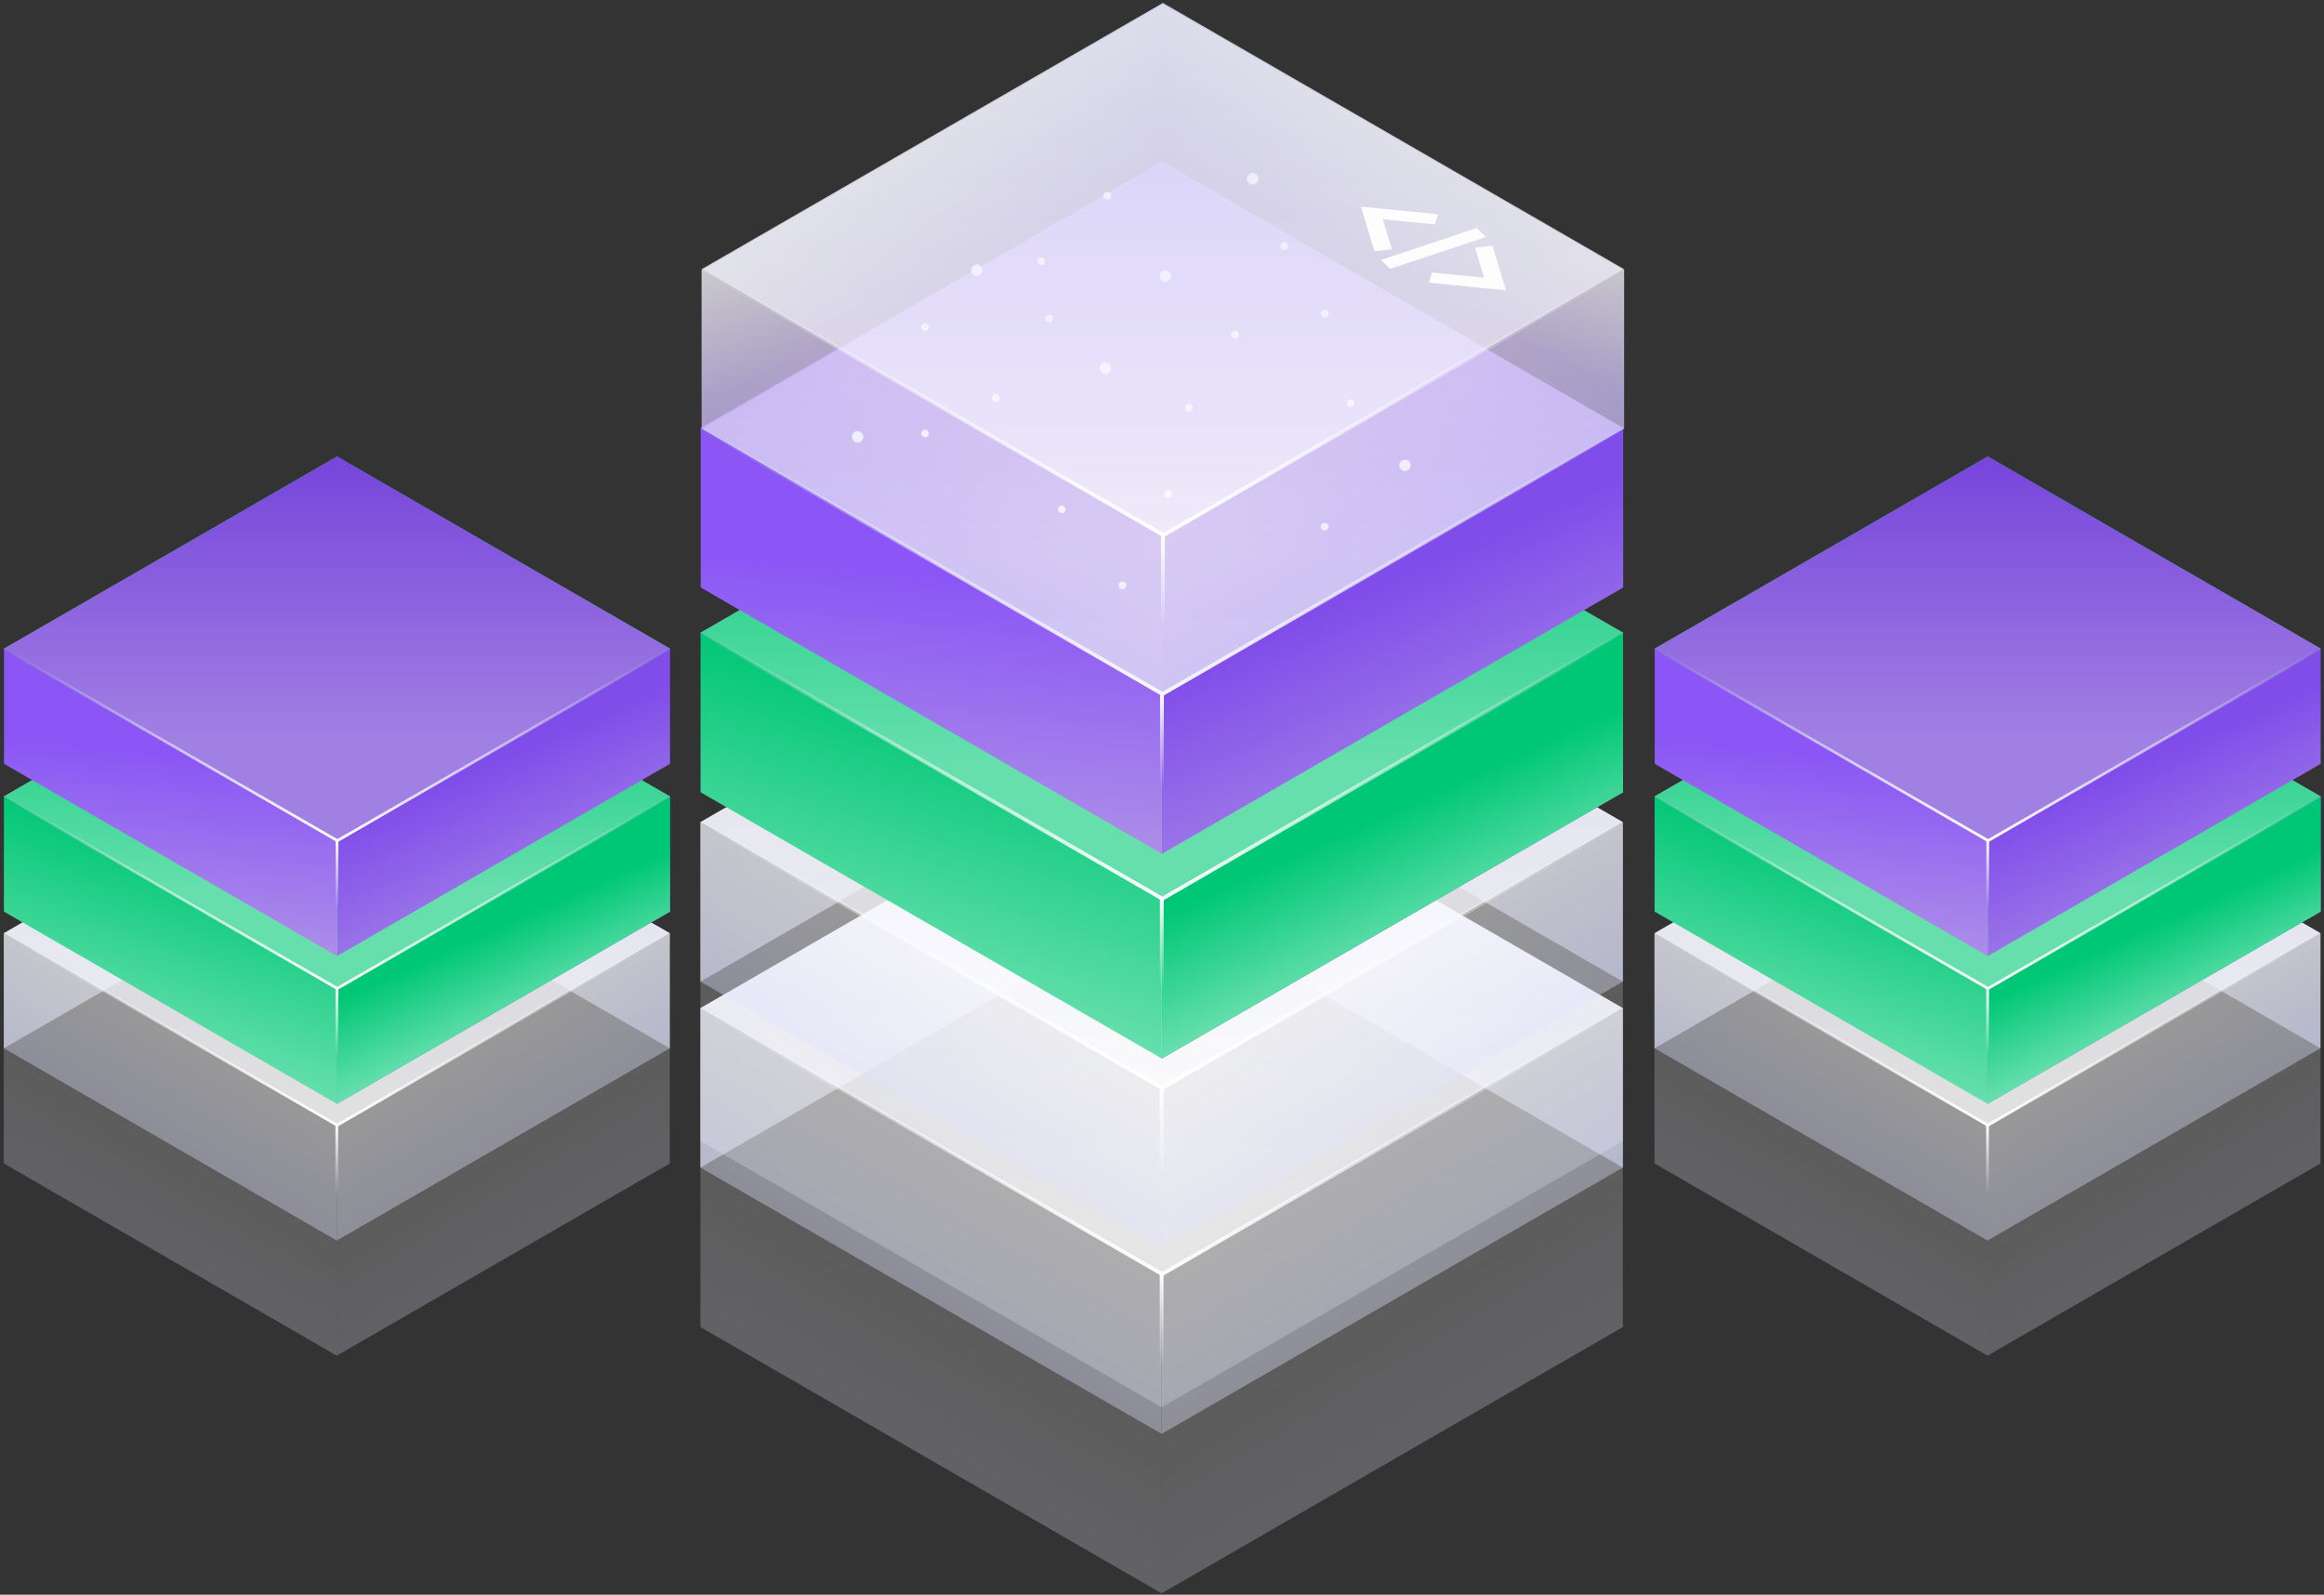<svg width="612" height="420" viewBox="0 0 612 420" fill="none" xmlns="http://www.w3.org/2000/svg">
<rect x="0" y="0" width="612" height="420" fill="#333333" stroke="none"/>
<g id="Group 1321315608">
<g id="Group 1321315607">
<g id="Layer_8">
<path id="right" opacity="0.5" d="M523.385 225.476V195.149L611.075 245.781V276.098L523.385 225.476Z" fill="url(#paint0_linear_631_34410)"/>
<path id="left" opacity="0.5" d="M435.694 276.098V245.781L523.385 195.149V225.476L435.694 276.098Z" fill="url(#paint1_linear_631_34410)"/>
<path id="right-2" opacity="0.5" d="M523.385 326.731V296.404L611.075 245.782V276.098L523.385 326.731Z" fill="url(#paint2_linear_631_34410)"/>
<path id="highlight-2" d="M523.39 296.595L523.39 309.792L523.39 322.99" stroke="url(#paint3_linear_631_34410)" stroke-width="0.722" stroke-linecap="round"/>
<path id="left-2" opacity="0.5" d="M435.694 276.098V245.782L523.385 296.404V326.731L435.694 276.098Z" fill="url(#paint4_linear_631_34410)"/>
<path id="right-3" opacity="0.25" d="M523.385 357.044V326.717L611.075 276.095V306.411L523.385 357.044Z" fill="url(#paint5_linear_631_34410)"/>
<path id="left-3" opacity="0.25" d="M435.694 306.411V276.095L523.385 326.717V357.044L435.694 306.411Z" fill="url(#paint6_linear_631_34410)"/>
<path id="top" opacity="0.85" d="M523.385 195.149L611.076 245.781L523.385 296.404L435.694 245.781L523.385 195.149Z" fill="url(#paint7_linear_631_34410)"/>
<path id="Vector" d="M523.385 296.191V326.731" stroke="url(#paint8_linear_631_34410)" stroke-width="0.722" stroke-miterlimit="10"/>
<path id="Vector_2" d="M523.385 296.404L611.075 245.782" stroke="url(#paint9_linear_631_34410)" stroke-width="0.722" stroke-miterlimit="10" stroke-linecap="round"/>
<path id="Vector_3" d="M523.212 296.191L435.694 245.782" stroke="url(#paint10_linear_631_34410)" stroke-width="0.722" stroke-miterlimit="10" stroke-linecap="round"/>
</g>
<g id="Layer_8_2">
<g id="right-2_2">
<path d="M523.415 290.722V260.395L611.106 209.772V240.089L523.415 290.722Z" fill="url(#paint11_linear_631_34410)"/>
<path d="M523.415 290.722V260.395L611.106 209.772V240.089L523.415 290.722Z" fill="url(#paint12_linear_631_34410)"/>
<path d="M523.415 290.722V260.395L611.106 209.772V240.089L523.415 290.722Z" fill="url(#paint13_linear_631_34410)"/>
</g>
<path id="left-2_2" d="M435.725 240.089V209.772L523.415 260.395V290.722L435.725 240.089Z" fill="url(#paint14_linear_631_34410)"/>
<g id="top_2">
<path d="M523.415 159.14L611.106 209.772L523.415 260.395L435.725 209.772L523.415 159.14Z" fill="url(#paint15_linear_631_34410)"/>
<path d="M523.415 159.14L611.106 209.772L523.415 260.395L435.725 209.772L523.415 159.14Z" fill="url(#paint16_linear_631_34410)"/>
<path d="M523.415 159.14L611.106 209.772L523.415 260.395L435.725 209.772L523.415 159.14Z" fill="url(#paint17_linear_631_34410)"/>
</g>
<path id="Vector_4" d="M523.415 260.395L611.106 209.772" stroke="url(#paint18_linear_631_34410)" stroke-width="0.722" stroke-miterlimit="10" stroke-linecap="round"/>
<path id="Vector_5" d="M523.243 260.182L435.725 209.772" stroke="url(#paint19_linear_631_34410)" stroke-width="0.722" stroke-miterlimit="10" stroke-linecap="round"/>
<path id="highlight-2_2" d="M523.42 260.585L523.42 273.783L523.42 286.981" stroke="url(#paint20_linear_631_34410)" stroke-width="0.722" stroke-linecap="round"/>
</g>
<g id="Layer_8_3">
<path id="right-2_3" d="M523.444 251.796V221.469L611.135 170.847V201.163L523.444 251.796Z" fill="url(#paint21_linear_631_34410)"/>
<path id="left-2_3" d="M435.754 201.163V170.847L523.445 221.469V251.796L435.754 201.163Z" fill="url(#paint22_linear_631_34410)"/>
<g id="top_3">
<path d="M523.445 120.214L611.135 170.846L523.445 221.469L435.754 170.846L523.445 120.214Z" fill="url(#paint23_linear_631_34410)"/>
<path d="M523.445 120.214L611.135 170.846L523.445 221.469L435.754 170.846L523.445 120.214Z" fill="url(#paint24_linear_631_34410)"/>
</g>
<path id="Vector_6" d="M523.444 221.469L611.135 170.847" stroke="url(#paint25_linear_631_34410)" stroke-width="0.722" stroke-miterlimit="10" stroke-linecap="round"/>
<path id="Vector_7" d="M523.272 221.256L435.754 170.847" stroke="url(#paint26_linear_631_34410)" stroke-width="0.722" stroke-miterlimit="10" stroke-linecap="round"/>
<path id="highlight-2_3" d="M523.449 221.66L523.449 234.857L523.449 248.055" stroke="url(#paint27_linear_631_34410)" stroke-width="0.722" stroke-linecap="round"/>
</g>
</g>
<g id="Group 1321315608_2">
<g id="Layer_8_4">
<path id="right_2" opacity="0.5" d="M88.69 225.476V195.149L176.381 245.781V276.098L88.69 225.476Z" fill="url(#paint28_linear_631_34410)"/>
<path id="left_2" opacity="0.5" d="M1 276.098V245.781L88.691 195.149V225.476L1 276.098Z" fill="url(#paint29_linear_631_34410)"/>
<path id="right-2_4" opacity="0.5" d="M88.69 326.731V296.404L176.381 245.782V276.098L88.69 326.731Z" fill="url(#paint30_linear_631_34410)"/>
<path id="highlight-2_4" d="M88.695 296.595L88.695 309.792L88.695 322.99" stroke="url(#paint31_linear_631_34410)" stroke-width="0.722" stroke-linecap="round"/>
<path id="left-2_4" opacity="0.5" d="M1 276.098V245.782L88.691 296.404V326.731L1 276.098Z" fill="url(#paint32_linear_631_34410)"/>
<path id="right-3_2" opacity="0.25" d="M88.69 357.044V326.717L176.381 276.095V306.411L88.69 357.044Z" fill="url(#paint33_linear_631_34410)"/>
<path id="left-3_2" opacity="0.25" d="M1 306.411V276.095L88.691 326.717V357.044L1 306.411Z" fill="url(#paint34_linear_631_34410)"/>
<path id="top_4" opacity="0.85" d="M88.691 195.149L176.381 245.781L88.691 296.404L1 245.781L88.691 195.149Z" fill="url(#paint35_linear_631_34410)"/>
<path id="Vector_8" d="M88.69 296.191V326.731" stroke="url(#paint36_linear_631_34410)" stroke-width="0.722" stroke-miterlimit="10"/>
<path id="Vector_9" d="M88.69 296.404L176.381 245.782" stroke="url(#paint37_linear_631_34410)" stroke-width="0.722" stroke-miterlimit="10" stroke-linecap="round"/>
<path id="Vector_10" d="M88.518 296.191L1 245.782" stroke="url(#paint38_linear_631_34410)" stroke-width="0.722" stroke-miterlimit="10" stroke-linecap="round"/>
</g>
<g id="Layer_8_5">
<g id="right-2_5">
<path d="M88.721 290.722V260.395L176.411 209.772V240.089L88.721 290.722Z" fill="url(#paint39_linear_631_34410)"/>
<path d="M88.721 290.722V260.395L176.411 209.772V240.089L88.721 290.722Z" fill="url(#paint40_linear_631_34410)"/>
<path d="M88.721 290.722V260.395L176.411 209.772V240.089L88.721 290.722Z" fill="url(#paint41_linear_631_34410)"/>
</g>
<path id="left-2_5" d="M1.03 240.089V209.772L88.721 260.395V290.722L1.03 240.089Z" fill="url(#paint42_linear_631_34410)"/>
<g id="top_5">
<path d="M88.721 159.14L176.412 209.772L88.721 260.395L1.03 209.772L88.721 159.14Z" fill="url(#paint43_linear_631_34410)"/>
<path d="M88.721 159.14L176.412 209.772L88.721 260.395L1.03 209.772L88.721 159.14Z" fill="url(#paint44_linear_631_34410)"/>
<path d="M88.721 159.14L176.412 209.772L88.721 260.395L1.03 209.772L88.721 159.14Z" fill="url(#paint45_linear_631_34410)"/>
</g>
<path id="Vector_11" d="M88.721 260.395L176.411 209.772" stroke="url(#paint46_linear_631_34410)" stroke-width="0.722" stroke-miterlimit="10" stroke-linecap="round"/>
<path id="Vector_12" d="M88.548 260.182L1.03 209.772" stroke="url(#paint47_linear_631_34410)" stroke-width="0.722" stroke-miterlimit="10" stroke-linecap="round"/>
<path id="highlight-2_5" d="M88.726 260.585L88.726 273.783L88.726 286.981" stroke="url(#paint48_linear_631_34410)" stroke-width="0.722" stroke-linecap="round"/>
</g>
<g id="Layer_8_6">
<path id="right-2_6" d="M88.75 251.796V221.469L176.441 170.847V201.163L88.75 251.796Z" fill="url(#paint49_linear_631_34410)"/>
<path id="left-2_6" d="M1.06 201.163V170.847L88.75 221.469V251.796L1.06 201.163Z" fill="url(#paint50_linear_631_34410)"/>
<g id="top_6">
<path d="M88.75 120.214L176.441 170.846L88.75 221.469L1.06 170.846L88.75 120.214Z" fill="url(#paint51_linear_631_34410)"/>
<path d="M88.75 120.214L176.441 170.846L88.75 221.469L1.06 170.846L88.75 120.214Z" fill="url(#paint52_linear_631_34410)"/>
</g>
<path id="Vector_13" d="M88.75 221.469L176.441 170.847" stroke="url(#paint53_linear_631_34410)" stroke-width="0.722" stroke-miterlimit="10" stroke-linecap="round"/>
<path id="Vector_14" d="M88.578 221.256L1.06 170.847" stroke="url(#paint54_linear_631_34410)" stroke-width="0.722" stroke-miterlimit="10" stroke-linecap="round"/>
<path id="highlight-2_6" d="M88.755 221.66L88.755 234.857L88.755 248.055" stroke="url(#paint55_linear_631_34410)" stroke-width="0.722" stroke-linecap="round"/>
</g>
</g>
<g id="Group 1321315605">
<g id="Layer_8_7">
<path id="right_3" opacity="0.5" d="M305.904 237.394V195.387L427.369 265.521V307.514L305.904 237.394Z" fill="url(#paint56_linear_631_34410)"/>
<path id="left_3" opacity="0.5" d="M184.439 307.514V265.521L305.904 195.387V237.394L184.439 307.514Z" fill="url(#paint57_linear_631_34410)"/>
<path id="right-2_7" opacity="0.5" d="M305.904 377.648V335.641L427.369 265.521V307.514L305.904 377.648Z" fill="url(#paint58_linear_631_34410)"/>
<path id="highlight-2_7" d="M305.91 335.905L305.91 354.185L305.91 372.466" stroke="url(#paint59_linear_631_34410)" stroke-linecap="round"/>
<path id="left-2_7" opacity="0.5" d="M184.439 307.514V265.521L305.904 335.641V377.648L184.439 307.514Z" fill="url(#paint60_linear_631_34410)"/>
<path id="right-3_3" opacity="0.25" d="M305.904 419.636V377.629L427.369 307.509V349.502L305.904 419.636Z" fill="url(#paint61_linear_631_34410)"/>
<path id="left-3_3" opacity="0.25" d="M184.439 349.502V307.509L305.904 377.629V419.636L184.439 349.502Z" fill="url(#paint62_linear_631_34410)"/>
<path id="top_7" opacity="0.85" d="M305.904 195.387L427.369 265.521L305.904 335.64L184.439 265.521L305.904 195.387Z" fill="url(#paint63_linear_631_34410)"/>
<path id="Vector_15" d="M305.904 335.345V377.648" stroke="url(#paint64_linear_631_34410)" stroke-miterlimit="10"/>
<path id="Vector_16" d="M305.904 335.641L427.369 265.521" stroke="url(#paint65_linear_631_34410)" stroke-miterlimit="10" stroke-linecap="round"/>
<path id="Vector_17" d="M305.665 335.345L184.439 265.521" stroke="url(#paint66_linear_631_34410)" stroke-miterlimit="10" stroke-linecap="round"/>
</g>
<g id="Layer_8_8">
<path id="right_4" opacity="0.5" d="M305.904 188.409V146.402L427.369 216.536V258.529L305.904 188.409Z" fill="url(#paint67_linear_631_34410)"/>
<path id="left_4" opacity="0.5" d="M184.439 258.529V216.536L305.904 146.402V188.409L184.439 258.529Z" fill="url(#paint68_linear_631_34410)"/>
<path id="right-2_8" opacity="0.5" d="M305.904 328.663V286.656L427.369 216.536V258.529L305.904 328.663Z" fill="url(#paint69_linear_631_34410)"/>
<path id="highlight-2_8" d="M305.91 286.92L305.91 305.2L305.91 323.481" stroke="url(#paint70_linear_631_34410)" stroke-linecap="round"/>
<path id="left-2_8" opacity="0.5" d="M184.439 258.529V216.536L305.904 286.656V328.663L184.439 258.529Z" fill="url(#paint71_linear_631_34410)"/>
<path id="right-3_4" opacity="0.25" d="M305.904 370.651V328.644L427.369 258.524V300.517L305.904 370.651Z" fill="url(#paint72_linear_631_34410)"/>
<path id="left-3_4" opacity="0.25" d="M184.439 300.517V258.524L305.904 328.644V370.651L184.439 300.517Z" fill="url(#paint73_linear_631_34410)"/>
<path id="top_8" opacity="0.85" d="M305.904 146.402L427.369 216.536L305.904 286.656L184.439 216.536L305.904 146.402Z" fill="url(#paint74_linear_631_34410)"/>
<path id="Vector_18" d="M305.904 286.36V328.663" stroke="url(#paint75_linear_631_34410)" stroke-miterlimit="10"/>
<path id="Vector_19" d="M305.904 286.656L427.369 216.536" stroke="url(#paint76_linear_631_34410)" stroke-miterlimit="10" stroke-linecap="round"/>
<path id="Vector_20" d="M305.665 286.36L184.439 216.536" stroke="url(#paint77_linear_631_34410)" stroke-miterlimit="10" stroke-linecap="round"/>
</g>
<g id="Layer_8_9">
<g id="right-2_9">
<path d="M305.945 278.786V236.779L427.41 166.659V208.652L305.945 278.786Z" fill="url(#paint78_linear_631_34410)"/>
<path d="M305.945 278.786V236.779L427.41 166.659V208.652L305.945 278.786Z" fill="url(#paint79_linear_631_34410)"/>
<path d="M305.945 278.786V236.779L427.41 166.659V208.652L305.945 278.786Z" fill="url(#paint80_linear_631_34410)"/>
</g>
<path id="left-2_9" d="M184.48 208.652V166.659L305.945 236.779V278.786L184.48 208.652Z" fill="url(#paint81_linear_631_34410)"/>
<g id="top_9">
<path d="M305.945 96.525L427.41 166.659L305.945 236.779L184.48 166.659L305.945 96.525Z" fill="url(#paint82_linear_631_34410)"/>
<path d="M305.945 96.525L427.41 166.659L305.945 236.779L184.48 166.659L305.945 96.525Z" fill="url(#paint83_linear_631_34410)"/>
<path d="M305.945 96.525L427.41 166.659L305.945 236.779L184.48 166.659L305.945 96.525Z" fill="url(#paint84_linear_631_34410)"/>
</g>
<path id="Vector_21" d="M305.945 236.779L427.41 166.659" stroke="url(#paint85_linear_631_34410)" stroke-miterlimit="10" stroke-linecap="round"/>
<path id="Vector_22" d="M305.706 236.483L184.48 166.659" stroke="url(#paint86_linear_631_34410)" stroke-miterlimit="10" stroke-linecap="round"/>
<path id="highlight-2_9" d="M305.951 237.043L305.951 255.324L305.951 273.604" stroke="url(#paint87_linear_631_34410)" stroke-linecap="round"/>
</g>
<g id="Layer_8_10">
<path id="right-2_10" d="M305.986 224.867V182.86L427.451 112.74V154.733L305.986 224.867Z" fill="url(#paint88_linear_631_34410)"/>
<path id="left-2_10" d="M184.521 154.733V112.74L305.986 182.86V224.867L184.521 154.733Z" fill="url(#paint89_linear_631_34410)"/>
<g id="top_10">
<path d="M305.986 42.606L427.451 112.74L305.986 182.86L184.521 112.74L305.986 42.606Z" fill="url(#paint90_linear_631_34410)"/>
<path d="M305.986 42.606L427.451 112.74L305.986 182.86L184.521 112.74L305.986 42.606Z" fill="url(#paint91_linear_631_34410)"/>
</g>
<path id="Vector_23" d="M305.986 182.86L427.451 112.74" stroke="url(#paint92_linear_631_34410)" stroke-miterlimit="10" stroke-linecap="round"/>
<path id="Vector_24" d="M305.747 182.564L184.521 112.74" stroke="url(#paint93_linear_631_34410)" stroke-miterlimit="10" stroke-linecap="round"/>
<path id="highlight-2_10" d="M305.992 183.124L305.992 201.405L305.992 219.685" stroke="url(#paint94_linear_631_34410)" stroke-linecap="round"/>
</g>
<g id="Layer_8_11">
<path id="right_5" opacity="0.5" d="M306.23 43.078V1.071L427.695 71.205V113.198L306.23 43.078Z" fill="url(#paint95_linear_631_34410)"/>
<path id="left_5" opacity="0.5" d="M184.766 113.198V71.205L306.23 1.071V43.078L184.766 113.198Z" fill="url(#paint96_linear_631_34410)"/>
<g id="nodes" opacity="0.8">
<circle id="Ellipse 21" cx="313.109" cy="107.418" r="1" fill="white"/>
<circle id="Ellipse 30" cx="291.609" cy="51.564" r="1" fill="white"/>
<circle id="Ellipse 26" cx="243.609" cy="86.168" r="1" fill="white"/>
<circle id="Ellipse 36" cx="243.609" cy="114.168" r="1" fill="white"/>
<circle id="Ellipse 37" cx="295.609" cy="154.168" r="1" fill="white"/>
<circle id="Ellipse 38" cx="279.609" cy="134.168" r="1" fill="white"/>
<circle id="Ellipse 39" cx="355.609" cy="106.168" r="1" fill="white"/>
<circle id="Ellipse 40" cx="307.609" cy="130.168" r="1" fill="white"/>
<circle id="Ellipse 22" cx="329.859" cy="47.064" r="1.5" fill="white"/>
<circle id="Ellipse 35" cx="225.859" cy="115.064" r="1.5" fill="white"/>
<circle id="Ellipse 29" cx="291.109" cy="96.986" r="1.5" fill="white"/>
<circle id="Ellipse 32" cx="306.859" cy="72.689" r="1.5" fill="white"/>
<circle id="Ellipse 23" cx="348.859" cy="82.689" r="1" fill="white"/>
<circle id="Ellipse 41" cx="348.859" cy="138.689" r="1" fill="white"/>
<circle id="Ellipse 33" cx="276.234" cy="83.892" r="1" fill="white"/>
<circle id="Ellipse 24" cx="262.234" cy="104.814" r="1" fill="white"/>
<circle id="Ellipse 27" cx="274.234" cy="68.814" r="1" fill="white"/>
<circle id="Ellipse 34" cx="338.234" cy="64.814" r="1" fill="white"/>
<circle id="Ellipse 31" cx="325.234" cy="88.168" r="1" fill="white"/>
<circle id="Ellipse 25" cx="257.234" cy="71.189" r="1.5" fill="white"/>
<circle id="Ellipse 28" cx="369.984" cy="122.574" r="1.5" fill="white"/>
</g>
<path id="right-2_11" opacity="0.5" d="M306.23 183.022V141.015L427.695 70.895V112.889L306.23 183.022Z" fill="url(#paint97_linear_631_34410)"/>
<path id="highlight-2_11" d="M306.236 141.279L306.236 159.56L306.236 177.84" stroke="url(#paint98_linear_631_34410)" stroke-linecap="round"/>
<path id="left-2_11" opacity="0.5" d="M184.766 112.889V70.895L306.23 141.015V183.022L184.766 112.889Z" fill="url(#paint99_linear_631_34410)"/>
<path id="top_11" opacity="0.8" d="M306.23 0.762L427.695 70.895L306.23 141.015L184.766 70.895L306.23 0.762Z" fill="url(#paint100_linear_631_34410)"/>
<path id="bottom" opacity="0.2" d="M306.23 42.762L427.695 112.895L306.23 183.015L184.766 112.895L306.23 42.762Z" fill="url(#paint101_linear_631_34410)"/>
<path id="Vector_25" d="M306.23 140.72V183.022" stroke="url(#paint102_linear_631_34410)" stroke-miterlimit="10"/>
<path id="Vector_26" d="M306.23 141.015L427.695 70.895" stroke="url(#paint103_linear_631_34410)" stroke-miterlimit="10" stroke-linecap="round"/>
<path id="Vector_27" d="M305.991 140.72L184.766 70.895" stroke="url(#paint104_linear_631_34410)" stroke-miterlimit="10" stroke-linecap="round"/>
<g id="code-icon 1" clip-path="url(#clip0_631_34410)">
<g id="Code_block">
<path id="Vector_28" d="M378.657 56.416L377.887 59.096L364.157 57.746L366.547 65.686L361.927 66.146L358.967 56.306L358.407 54.426L361.667 54.746L378.657 56.416Z" fill="#FDFDFD"/>
<path id="Vector_29" d="M363.697 68.456L388.917 60.056L391.277 62.416L366.057 70.816L363.697 68.456Z" fill="#FDFDFD"/>
<path id="Vector_30" d="M396.007 74.566L396.557 76.456L393.307 76.136L376.317 74.446L377.087 71.776L390.807 73.126L388.427 65.186L393.047 64.726L396.007 74.566Z" fill="#FDFDFD"/>
</g>
</g>
</g>
</g>
</g>
<defs>
<linearGradient id="paint0_linear_631_34410" x1="538.746" y1="186.285" x2="595.714" y2="284.972" gradientUnits="userSpaceOnUse">
<stop stop-color="white"/>
<stop offset="1" stop-color="#D0D4FF"/>
<stop offset="1" stop-color="#535AA6"/>
</linearGradient>
<linearGradient id="paint1_linear_631_34410" x1="508.024" y1="186.285" x2="451.056" y2="284.972" gradientUnits="userSpaceOnUse">
<stop stop-color="white"/>
<stop offset="1" stop-color="#DFE2FF"/>
</linearGradient>
<linearGradient id="paint2_linear_631_34410" x1="560.666" y1="274.88" x2="573.794" y2="297.622" gradientUnits="userSpaceOnUse">
<stop stop-color="white"/>
<stop offset="1" stop-color="#E9EBFF"/>
</linearGradient>
<linearGradient id="paint3_linear_631_34410" x1="523.174" y1="296.356" x2="523.201" y2="323.4" gradientUnits="userSpaceOnUse">
<stop stop-color="white"/>
<stop offset="0.661" stop-color="white" stop-opacity="0"/>
</linearGradient>
<linearGradient id="paint4_linear_631_34410" x1="486.104" y1="274.88" x2="472.976" y2="297.622" gradientUnits="userSpaceOnUse">
<stop stop-color="white"/>
<stop offset="1" stop-color="#E7E9FF"/>
</linearGradient>
<linearGradient id="paint5_linear_631_34410" x1="560.077" y1="304.665" x2="574.383" y2="328.463" gradientUnits="userSpaceOnUse">
<stop stop-color="white" stop-opacity="0.8"/>
<stop offset="1" stop-color="#ECEDFF"/>
</linearGradient>
<linearGradient id="paint6_linear_631_34410" x1="486.104" y1="305.193" x2="472.976" y2="327.935" gradientUnits="userSpaceOnUse">
<stop stop-color="white" stop-opacity="0.8"/>
<stop offset="1" stop-color="#EFF0FF"/>
</linearGradient>
<linearGradient id="paint7_linear_631_34410" x1="523.385" y1="296.404" x2="523.385" y2="195.149" gradientUnits="userSpaceOnUse">
<stop stop-color="white"/>
<stop offset="1" stop-color="#EFF0FF"/>
</linearGradient>
<linearGradient id="paint8_linear_631_34410" x1="-nan" y1="-nan" x2="-nan" y2="-nan" gradientUnits="userSpaceOnUse">
<stop stop-color="white" stop-opacity="0"/>
<stop offset="1" stop-color="white"/>
</linearGradient>
<linearGradient id="paint9_linear_631_34410" x1="567.225" y1="296.628" x2="567.225" y2="245.558" gradientUnits="userSpaceOnUse">
<stop stop-color="white"/>
<stop offset="1" stop-color="white" stop-opacity="0"/>
</linearGradient>
<linearGradient id="paint10_linear_631_34410" x1="479.453" y1="296.445" x2="479.453" y2="245.528" gradientUnits="userSpaceOnUse">
<stop stop-color="white"/>
<stop offset="1" stop-color="white" stop-opacity="0"/>
</linearGradient>
<linearGradient id="paint11_linear_631_34410" x1="580.193" y1="264.333" x2="564.991" y2="230.75" gradientUnits="userSpaceOnUse">
<stop stop-color="#66DFAD"/>
<stop offset="0.656" stop-color="#00C775"/>
</linearGradient>
<linearGradient id="paint12_linear_631_34410" x1="586.054" y1="270.388" x2="566.65" y2="227.02" gradientUnits="userSpaceOnUse">
<stop stop-color="#9F7CE7"/>
<stop offset="0.77" stop-color="#814DEA"/>
</linearGradient>
<linearGradient id="paint13_linear_631_34410" x1="580.193" y1="264.333" x2="564.991" y2="230.75" gradientUnits="userSpaceOnUse">
<stop stop-color="#66DFAD"/>
<stop offset="0.656" stop-color="#00C775"/>
</linearGradient>
<linearGradient id="paint14_linear_631_34410" x1="497.223" y1="282.438" x2="512.678" y2="233.413" gradientUnits="userSpaceOnUse">
<stop stop-color="#66DFAD"/>
<stop offset="1" stop-color="#00C775"/>
</linearGradient>
<linearGradient id="paint15_linear_631_34410" x1="523.146" y1="233.884" x2="523.619" y2="168.114" gradientUnits="userSpaceOnUse">
<stop stop-color="#66DFAD"/>
<stop offset="1" stop-color="#00C775"/>
</linearGradient>
<linearGradient id="paint16_linear_631_34410" x1="523.146" y1="233.884" x2="523.149" y2="161.153" gradientUnits="userSpaceOnUse">
<stop stop-color="#A180E3"/>
<stop offset="1" stop-color="#7846DB"/>
</linearGradient>
<linearGradient id="paint17_linear_631_34410" x1="523.146" y1="233.884" x2="523.619" y2="168.114" gradientUnits="userSpaceOnUse">
<stop stop-color="#66DFAD"/>
<stop offset="1" stop-color="#00C775"/>
</linearGradient>
<linearGradient id="paint18_linear_631_34410" x1="567.255" y1="260.618" x2="567.255" y2="209.549" gradientUnits="userSpaceOnUse">
<stop stop-color="white"/>
<stop offset="1" stop-color="white" stop-opacity="0"/>
</linearGradient>
<linearGradient id="paint19_linear_631_34410" x1="479.484" y1="260.435" x2="479.484" y2="209.519" gradientUnits="userSpaceOnUse">
<stop stop-color="white"/>
<stop offset="1" stop-color="white" stop-opacity="0"/>
</linearGradient>
<linearGradient id="paint20_linear_631_34410" x1="523.204" y1="260.347" x2="523.231" y2="287.391" gradientUnits="userSpaceOnUse">
<stop stop-color="white"/>
<stop offset="0.661" stop-color="white" stop-opacity="0"/>
</linearGradient>
<linearGradient id="paint21_linear_631_34410" x1="586.083" y1="231.463" x2="566.679" y2="188.094" gradientUnits="userSpaceOnUse">
<stop stop-color="#9F7CE7"/>
<stop offset="0.77" stop-color="#814DEA"/>
</linearGradient>
<linearGradient id="paint22_linear_631_34410" x1="521.623" y1="250.743" x2="528.226" y2="179.405" gradientUnits="userSpaceOnUse">
<stop stop-color="#AB8DE8"/>
<stop offset="0.667" stop-color="#8B56F5"/>
</linearGradient>
<linearGradient id="paint23_linear_631_34410" x1="523.176" y1="194.958" x2="523.648" y2="129.188" gradientUnits="userSpaceOnUse">
<stop stop-color="#66DFAD"/>
<stop offset="1" stop-color="#00C775"/>
</linearGradient>
<linearGradient id="paint24_linear_631_34410" x1="523.176" y1="194.958" x2="523.179" y2="122.227" gradientUnits="userSpaceOnUse">
<stop stop-color="#A180E3"/>
<stop offset="1" stop-color="#7846DB"/>
</linearGradient>
<linearGradient id="paint25_linear_631_34410" x1="567.285" y1="221.692" x2="567.285" y2="170.623" gradientUnits="userSpaceOnUse">
<stop stop-color="white"/>
<stop offset="1" stop-color="white" stop-opacity="0"/>
</linearGradient>
<linearGradient id="paint26_linear_631_34410" x1="479.513" y1="221.51" x2="479.513" y2="170.593" gradientUnits="userSpaceOnUse">
<stop stop-color="white"/>
<stop offset="1" stop-color="white" stop-opacity="0"/>
</linearGradient>
<linearGradient id="paint27_linear_631_34410" x1="523.234" y1="221.421" x2="523.26" y2="248.465" gradientUnits="userSpaceOnUse">
<stop stop-color="white"/>
<stop offset="0.661" stop-color="white" stop-opacity="0"/>
</linearGradient>
<linearGradient id="paint28_linear_631_34410" x1="104.052" y1="186.285" x2="161.02" y2="284.972" gradientUnits="userSpaceOnUse">
<stop stop-color="white"/>
<stop offset="1" stop-color="#D0D4FF"/>
<stop offset="1" stop-color="#535AA6"/>
</linearGradient>
<linearGradient id="paint29_linear_631_34410" x1="73.329" y1="186.285" x2="16.361" y2="284.972" gradientUnits="userSpaceOnUse">
<stop stop-color="white"/>
<stop offset="1" stop-color="#DFE2FF"/>
</linearGradient>
<linearGradient id="paint30_linear_631_34410" x1="125.972" y1="274.88" x2="139.1" y2="297.622" gradientUnits="userSpaceOnUse">
<stop stop-color="white"/>
<stop offset="1" stop-color="#E9EBFF"/>
</linearGradient>
<linearGradient id="paint31_linear_631_34410" x1="88.48" y1="296.356" x2="88.506" y2="323.4" gradientUnits="userSpaceOnUse">
<stop stop-color="white"/>
<stop offset="0.661" stop-color="white" stop-opacity="0"/>
</linearGradient>
<linearGradient id="paint32_linear_631_34410" x1="51.409" y1="274.88" x2="38.282" y2="297.622" gradientUnits="userSpaceOnUse">
<stop stop-color="white"/>
<stop offset="1" stop-color="#E7E9FF"/>
</linearGradient>
<linearGradient id="paint33_linear_631_34410" x1="125.383" y1="304.665" x2="139.688" y2="328.463" gradientUnits="userSpaceOnUse">
<stop stop-color="white" stop-opacity="0.8"/>
<stop offset="1" stop-color="#ECEDFF"/>
</linearGradient>
<linearGradient id="paint34_linear_631_34410" x1="51.409" y1="305.193" x2="38.282" y2="327.935" gradientUnits="userSpaceOnUse">
<stop stop-color="white" stop-opacity="0.8"/>
<stop offset="1" stop-color="#EFF0FF"/>
</linearGradient>
<linearGradient id="paint35_linear_631_34410" x1="88.691" y1="296.404" x2="88.691" y2="195.149" gradientUnits="userSpaceOnUse">
<stop stop-color="white"/>
<stop offset="1" stop-color="#EFF0FF"/>
</linearGradient>
<linearGradient id="paint36_linear_631_34410" x1="-nan" y1="-nan" x2="-nan" y2="-nan" gradientUnits="userSpaceOnUse">
<stop stop-color="white" stop-opacity="0"/>
<stop offset="1" stop-color="white"/>
</linearGradient>
<linearGradient id="paint37_linear_631_34410" x1="132.531" y1="296.628" x2="132.531" y2="245.558" gradientUnits="userSpaceOnUse">
<stop stop-color="white"/>
<stop offset="1" stop-color="white" stop-opacity="0"/>
</linearGradient>
<linearGradient id="paint38_linear_631_34410" x1="44.759" y1="296.445" x2="44.759" y2="245.528" gradientUnits="userSpaceOnUse">
<stop stop-color="white"/>
<stop offset="1" stop-color="white" stop-opacity="0"/>
</linearGradient>
<linearGradient id="paint39_linear_631_34410" x1="145.499" y1="264.333" x2="130.296" y2="230.75" gradientUnits="userSpaceOnUse">
<stop stop-color="#66DFAD"/>
<stop offset="0.656" stop-color="#00C775"/>
</linearGradient>
<linearGradient id="paint40_linear_631_34410" x1="151.36" y1="270.388" x2="131.955" y2="227.02" gradientUnits="userSpaceOnUse">
<stop stop-color="#9F7CE7"/>
<stop offset="0.77" stop-color="#814DEA"/>
</linearGradient>
<linearGradient id="paint41_linear_631_34410" x1="145.499" y1="264.333" x2="130.296" y2="230.75" gradientUnits="userSpaceOnUse">
<stop stop-color="#66DFAD"/>
<stop offset="0.656" stop-color="#00C775"/>
</linearGradient>
<linearGradient id="paint42_linear_631_34410" x1="62.529" y1="282.438" x2="77.984" y2="233.413" gradientUnits="userSpaceOnUse">
<stop stop-color="#66DFAD"/>
<stop offset="1" stop-color="#00C775"/>
</linearGradient>
<linearGradient id="paint43_linear_631_34410" x1="88.452" y1="233.884" x2="88.924" y2="168.114" gradientUnits="userSpaceOnUse">
<stop stop-color="#66DFAD"/>
<stop offset="1" stop-color="#00C775"/>
</linearGradient>
<linearGradient id="paint44_linear_631_34410" x1="88.452" y1="233.884" x2="88.455" y2="161.153" gradientUnits="userSpaceOnUse">
<stop stop-color="#A180E3"/>
<stop offset="1" stop-color="#7846DB"/>
</linearGradient>
<linearGradient id="paint45_linear_631_34410" x1="88.452" y1="233.884" x2="88.924" y2="168.114" gradientUnits="userSpaceOnUse">
<stop stop-color="#66DFAD"/>
<stop offset="1" stop-color="#00C775"/>
</linearGradient>
<linearGradient id="paint46_linear_631_34410" x1="132.561" y1="260.618" x2="132.561" y2="209.549" gradientUnits="userSpaceOnUse">
<stop stop-color="white"/>
<stop offset="1" stop-color="white" stop-opacity="0"/>
</linearGradient>
<linearGradient id="paint47_linear_631_34410" x1="44.789" y1="260.435" x2="44.789" y2="209.519" gradientUnits="userSpaceOnUse">
<stop stop-color="white"/>
<stop offset="1" stop-color="white" stop-opacity="0"/>
</linearGradient>
<linearGradient id="paint48_linear_631_34410" x1="88.51" y1="260.347" x2="88.537" y2="287.391" gradientUnits="userSpaceOnUse">
<stop stop-color="white"/>
<stop offset="0.661" stop-color="white" stop-opacity="0"/>
</linearGradient>
<linearGradient id="paint49_linear_631_34410" x1="151.389" y1="231.463" x2="131.985" y2="188.094" gradientUnits="userSpaceOnUse">
<stop stop-color="#9F7CE7"/>
<stop offset="0.77" stop-color="#814DEA"/>
</linearGradient>
<linearGradient id="paint50_linear_631_34410" x1="86.929" y1="250.743" x2="93.531" y2="179.405" gradientUnits="userSpaceOnUse">
<stop stop-color="#AB8DE8"/>
<stop offset="0.667" stop-color="#8B56F5"/>
</linearGradient>
<linearGradient id="paint51_linear_631_34410" x1="88.481" y1="194.958" x2="88.954" y2="129.188" gradientUnits="userSpaceOnUse">
<stop stop-color="#66DFAD"/>
<stop offset="1" stop-color="#00C775"/>
</linearGradient>
<linearGradient id="paint52_linear_631_34410" x1="88.481" y1="194.958" x2="88.484" y2="122.227" gradientUnits="userSpaceOnUse">
<stop stop-color="#A180E3"/>
<stop offset="1" stop-color="#7846DB"/>
</linearGradient>
<linearGradient id="paint53_linear_631_34410" x1="132.59" y1="221.692" x2="132.59" y2="170.623" gradientUnits="userSpaceOnUse">
<stop stop-color="white"/>
<stop offset="1" stop-color="white" stop-opacity="0"/>
</linearGradient>
<linearGradient id="paint54_linear_631_34410" x1="44.819" y1="221.51" x2="44.819" y2="170.593" gradientUnits="userSpaceOnUse">
<stop stop-color="white"/>
<stop offset="1" stop-color="white" stop-opacity="0"/>
</linearGradient>
<linearGradient id="paint55_linear_631_34410" x1="88.539" y1="221.421" x2="88.566" y2="248.465" gradientUnits="userSpaceOnUse">
<stop stop-color="white"/>
<stop offset="0.661" stop-color="white" stop-opacity="0"/>
</linearGradient>
<linearGradient id="paint56_linear_631_34410" x1="327.182" y1="183.11" x2="406.091" y2="319.805" gradientUnits="userSpaceOnUse">
<stop stop-color="white"/>
<stop offset="1" stop-color="#D0D4FF"/>
<stop offset="1" stop-color="#535AA6"/>
</linearGradient>
<linearGradient id="paint57_linear_631_34410" x1="284.626" y1="183.11" x2="205.717" y2="319.805" gradientUnits="userSpaceOnUse">
<stop stop-color="white"/>
<stop offset="1" stop-color="#DFE2FF"/>
</linearGradient>
<linearGradient id="paint58_linear_631_34410" x1="357.545" y1="305.826" x2="375.729" y2="337.328" gradientUnits="userSpaceOnUse">
<stop stop-color="white"/>
<stop offset="1" stop-color="#E9EBFF"/>
</linearGradient>
<linearGradient id="paint59_linear_631_34410" x1="305.612" y1="335.575" x2="305.648" y2="373.034" gradientUnits="userSpaceOnUse">
<stop stop-color="white"/>
<stop offset="0.661" stop-color="white" stop-opacity="0"/>
</linearGradient>
<linearGradient id="paint60_linear_631_34410" x1="254.264" y1="305.826" x2="236.08" y2="337.328" gradientUnits="userSpaceOnUse">
<stop stop-color="white"/>
<stop offset="1" stop-color="#E7E9FF"/>
</linearGradient>
<linearGradient id="paint61_linear_631_34410" x1="356.729" y1="347.083" x2="376.544" y2="380.048" gradientUnits="userSpaceOnUse">
<stop stop-color="white" stop-opacity="0.8"/>
<stop offset="1" stop-color="#ECEDFF"/>
</linearGradient>
<linearGradient id="paint62_linear_631_34410" x1="254.264" y1="347.815" x2="236.08" y2="379.316" gradientUnits="userSpaceOnUse">
<stop stop-color="white" stop-opacity="0.8"/>
<stop offset="1" stop-color="#EFF0FF"/>
</linearGradient>
<linearGradient id="paint63_linear_631_34410" x1="305.904" y1="335.64" x2="305.904" y2="195.387" gradientUnits="userSpaceOnUse">
<stop stop-color="white"/>
<stop offset="1" stop-color="#EFF0FF"/>
</linearGradient>
<linearGradient id="paint64_linear_631_34410" x1="-nan" y1="-nan" x2="-nan" y2="-nan" gradientUnits="userSpaceOnUse">
<stop stop-color="white" stop-opacity="0"/>
<stop offset="1" stop-color="white"/>
</linearGradient>
<linearGradient id="paint65_linear_631_34410" x1="366.63" y1="335.95" x2="366.63" y2="265.212" gradientUnits="userSpaceOnUse">
<stop stop-color="white"/>
<stop offset="1" stop-color="white" stop-opacity="0"/>
</linearGradient>
<linearGradient id="paint66_linear_631_34410" x1="245.052" y1="335.697" x2="245.052" y2="265.169" gradientUnits="userSpaceOnUse">
<stop stop-color="white"/>
<stop offset="1" stop-color="white" stop-opacity="0"/>
</linearGradient>
<linearGradient id="paint67_linear_631_34410" x1="327.182" y1="134.125" x2="406.091" y2="270.82" gradientUnits="userSpaceOnUse">
<stop stop-color="white"/>
<stop offset="1" stop-color="#D0D4FF"/>
<stop offset="1" stop-color="#535AA6"/>
</linearGradient>
<linearGradient id="paint68_linear_631_34410" x1="284.626" y1="134.125" x2="205.717" y2="270.82" gradientUnits="userSpaceOnUse">
<stop stop-color="white"/>
<stop offset="1" stop-color="#DFE2FF"/>
</linearGradient>
<linearGradient id="paint69_linear_631_34410" x1="357.545" y1="256.842" x2="375.729" y2="288.343" gradientUnits="userSpaceOnUse">
<stop stop-color="white"/>
<stop offset="1" stop-color="#E9EBFF"/>
</linearGradient>
<linearGradient id="paint70_linear_631_34410" x1="305.612" y1="286.59" x2="305.648" y2="324.049" gradientUnits="userSpaceOnUse">
<stop stop-color="white"/>
<stop offset="0.661" stop-color="white" stop-opacity="0"/>
</linearGradient>
<linearGradient id="paint71_linear_631_34410" x1="254.264" y1="256.842" x2="236.08" y2="288.343" gradientUnits="userSpaceOnUse">
<stop stop-color="white"/>
<stop offset="1" stop-color="#E7E9FF"/>
</linearGradient>
<linearGradient id="paint72_linear_631_34410" x1="356.729" y1="298.099" x2="376.544" y2="331.063" gradientUnits="userSpaceOnUse">
<stop stop-color="white" stop-opacity="0.8"/>
<stop offset="1" stop-color="#ECEDFF"/>
</linearGradient>
<linearGradient id="paint73_linear_631_34410" x1="254.264" y1="298.83" x2="236.08" y2="330.332" gradientUnits="userSpaceOnUse">
<stop stop-color="white" stop-opacity="0.8"/>
<stop offset="1" stop-color="#EFF0FF"/>
</linearGradient>
<linearGradient id="paint74_linear_631_34410" x1="305.904" y1="286.656" x2="305.904" y2="146.402" gradientUnits="userSpaceOnUse">
<stop stop-color="white"/>
<stop offset="1" stop-color="#EFF0FF"/>
</linearGradient>
<linearGradient id="paint75_linear_631_34410" x1="-nan" y1="-nan" x2="-nan" y2="-nan" gradientUnits="userSpaceOnUse">
<stop stop-color="white" stop-opacity="0"/>
<stop offset="1" stop-color="white"/>
</linearGradient>
<linearGradient id="paint76_linear_631_34410" x1="366.63" y1="286.965" x2="366.63" y2="216.227" gradientUnits="userSpaceOnUse">
<stop stop-color="white"/>
<stop offset="1" stop-color="white" stop-opacity="0"/>
</linearGradient>
<linearGradient id="paint77_linear_631_34410" x1="245.052" y1="286.712" x2="245.052" y2="216.185" gradientUnits="userSpaceOnUse">
<stop stop-color="white"/>
<stop offset="1" stop-color="white" stop-opacity="0"/>
</linearGradient>
<linearGradient id="paint78_linear_631_34410" x1="384.591" y1="242.233" x2="363.534" y2="195.716" gradientUnits="userSpaceOnUse">
<stop stop-color="#66DFAD"/>
<stop offset="0.656" stop-color="#00C775"/>
</linearGradient>
<linearGradient id="paint79_linear_631_34410" x1="392.71" y1="250.621" x2="365.832" y2="190.55" gradientUnits="userSpaceOnUse">
<stop stop-color="#9F7CE7"/>
<stop offset="0.77" stop-color="#814DEA"/>
</linearGradient>
<linearGradient id="paint80_linear_631_34410" x1="384.591" y1="242.233" x2="363.534" y2="195.716" gradientUnits="userSpaceOnUse">
<stop stop-color="#66DFAD"/>
<stop offset="0.656" stop-color="#00C775"/>
</linearGradient>
<linearGradient id="paint81_linear_631_34410" x1="269.665" y1="267.312" x2="291.072" y2="199.405" gradientUnits="userSpaceOnUse">
<stop stop-color="#66DFAD"/>
<stop offset="1" stop-color="#00C775"/>
</linearGradient>
<linearGradient id="paint82_linear_631_34410" x1="305.573" y1="200.057" x2="306.227" y2="108.956" gradientUnits="userSpaceOnUse">
<stop stop-color="#66DFAD"/>
<stop offset="1" stop-color="#00C775"/>
</linearGradient>
<linearGradient id="paint83_linear_631_34410" x1="305.573" y1="200.057" x2="305.577" y2="99.314" gradientUnits="userSpaceOnUse">
<stop stop-color="#A180E3"/>
<stop offset="1" stop-color="#7846DB"/>
</linearGradient>
<linearGradient id="paint84_linear_631_34410" x1="305.573" y1="200.057" x2="306.227" y2="108.956" gradientUnits="userSpaceOnUse">
<stop stop-color="#66DFAD"/>
<stop offset="1" stop-color="#00C775"/>
</linearGradient>
<linearGradient id="paint85_linear_631_34410" x1="366.671" y1="237.088" x2="366.671" y2="166.35" gradientUnits="userSpaceOnUse">
<stop stop-color="white"/>
<stop offset="1" stop-color="white" stop-opacity="0"/>
</linearGradient>
<linearGradient id="paint86_linear_631_34410" x1="245.093" y1="236.835" x2="245.093" y2="166.308" gradientUnits="userSpaceOnUse">
<stop stop-color="white"/>
<stop offset="1" stop-color="white" stop-opacity="0"/>
</linearGradient>
<linearGradient id="paint87_linear_631_34410" x1="305.653" y1="236.713" x2="305.689" y2="274.172" gradientUnits="userSpaceOnUse">
<stop stop-color="white"/>
<stop offset="0.661" stop-color="white" stop-opacity="0"/>
</linearGradient>
<linearGradient id="paint88_linear_631_34410" x1="392.751" y1="196.702" x2="365.873" y2="136.631" gradientUnits="userSpaceOnUse">
<stop stop-color="#9F7CE7"/>
<stop offset="0.77" stop-color="#814DEA"/>
</linearGradient>
<linearGradient id="paint89_linear_631_34410" x1="303.464" y1="223.409" x2="312.609" y2="124.594" gradientUnits="userSpaceOnUse">
<stop stop-color="#AB8DE8"/>
<stop offset="0.667" stop-color="#8B56F5"/>
</linearGradient>
<linearGradient id="paint90_linear_631_34410" x1="305.614" y1="146.138" x2="306.268" y2="55.037" gradientUnits="userSpaceOnUse">
<stop stop-color="#66DFAD"/>
<stop offset="1" stop-color="#00C775"/>
</linearGradient>
<linearGradient id="paint91_linear_631_34410" x1="305.614" y1="146.138" x2="305.618" y2="45.395" gradientUnits="userSpaceOnUse">
<stop stop-color="#A180E3"/>
<stop offset="1" stop-color="#7846DB"/>
</linearGradient>
<linearGradient id="paint92_linear_631_34410" x1="366.712" y1="183.169" x2="366.712" y2="112.431" gradientUnits="userSpaceOnUse">
<stop stop-color="white"/>
<stop offset="1" stop-color="white" stop-opacity="0"/>
</linearGradient>
<linearGradient id="paint93_linear_631_34410" x1="245.134" y1="182.916" x2="245.134" y2="112.389" gradientUnits="userSpaceOnUse">
<stop stop-color="white"/>
<stop offset="1" stop-color="white" stop-opacity="0"/>
</linearGradient>
<linearGradient id="paint94_linear_631_34410" x1="305.694" y1="182.794" x2="305.73" y2="220.254" gradientUnits="userSpaceOnUse">
<stop stop-color="white"/>
<stop offset="0.661" stop-color="white" stop-opacity="0"/>
</linearGradient>
<linearGradient id="paint95_linear_631_34410" x1="366.963" y1="34.544" x2="351.248" y2="65.543" gradientUnits="userSpaceOnUse">
<stop stop-color="white"/>
<stop offset="1" stop-color="#9165E9"/>
</linearGradient>
<linearGradient id="paint96_linear_631_34410" x1="241.748" y1="38.544" x2="258.248" y2="69.043" gradientUnits="userSpaceOnUse">
<stop stop-color="white"/>
<stop offset="1" stop-color="#9165E9"/>
</linearGradient>
<linearGradient id="paint97_linear_631_34410" x1="357.871" y1="111.201" x2="376.055" y2="142.703" gradientUnits="userSpaceOnUse">
<stop stop-color="white"/>
<stop offset="1" stop-color="#E6E8FF"/>
</linearGradient>
<linearGradient id="paint98_linear_631_34410" x1="305.938" y1="140.949" x2="305.975" y2="178.409" gradientUnits="userSpaceOnUse">
<stop stop-color="white"/>
<stop offset="0.661" stop-color="white" stop-opacity="0"/>
</linearGradient>
<linearGradient id="paint99_linear_631_34410" x1="254.59" y1="111.201" x2="236.406" y2="142.703" gradientUnits="userSpaceOnUse">
<stop stop-color="white"/>
<stop offset="1" stop-color="#EAECFF"/>
</linearGradient>
<linearGradient id="paint100_linear_631_34410" x1="306.23" y1="141.015" x2="306.23" y2="0.762" gradientUnits="userSpaceOnUse">
<stop stop-color="white"/>
<stop offset="1" stop-color="#EBEDFF"/>
</linearGradient>
<linearGradient id="paint101_linear_631_34410" x1="306.23" y1="183.015" x2="306.23" y2="42.762" gradientUnits="userSpaceOnUse">
<stop stop-color="white"/>
<stop offset="1" stop-color="#EBEDFF"/>
</linearGradient>
<linearGradient id="paint102_linear_631_34410" x1="-nan" y1="-nan" x2="-nan" y2="-nan" gradientUnits="userSpaceOnUse">
<stop stop-color="white" stop-opacity="0"/>
<stop offset="1" stop-color="white"/>
</linearGradient>
<linearGradient id="paint103_linear_631_34410" x1="366.956" y1="141.324" x2="366.956" y2="70.586" gradientUnits="userSpaceOnUse">
<stop stop-color="white"/>
<stop offset="1" stop-color="white" stop-opacity="0"/>
</linearGradient>
<linearGradient id="paint104_linear_631_34410" x1="245.378" y1="141.071" x2="245.378" y2="70.544" gradientUnits="userSpaceOnUse">
<stop stop-color="white"/>
<stop offset="1" stop-color="white" stop-opacity="0"/>
</linearGradient>
<clipPath id="clip0_631_34410">
<rect width="38.15" height="22.03" fill="white" transform="translate(358.407 54.426)"/>
</clipPath>
</defs>
</svg>
